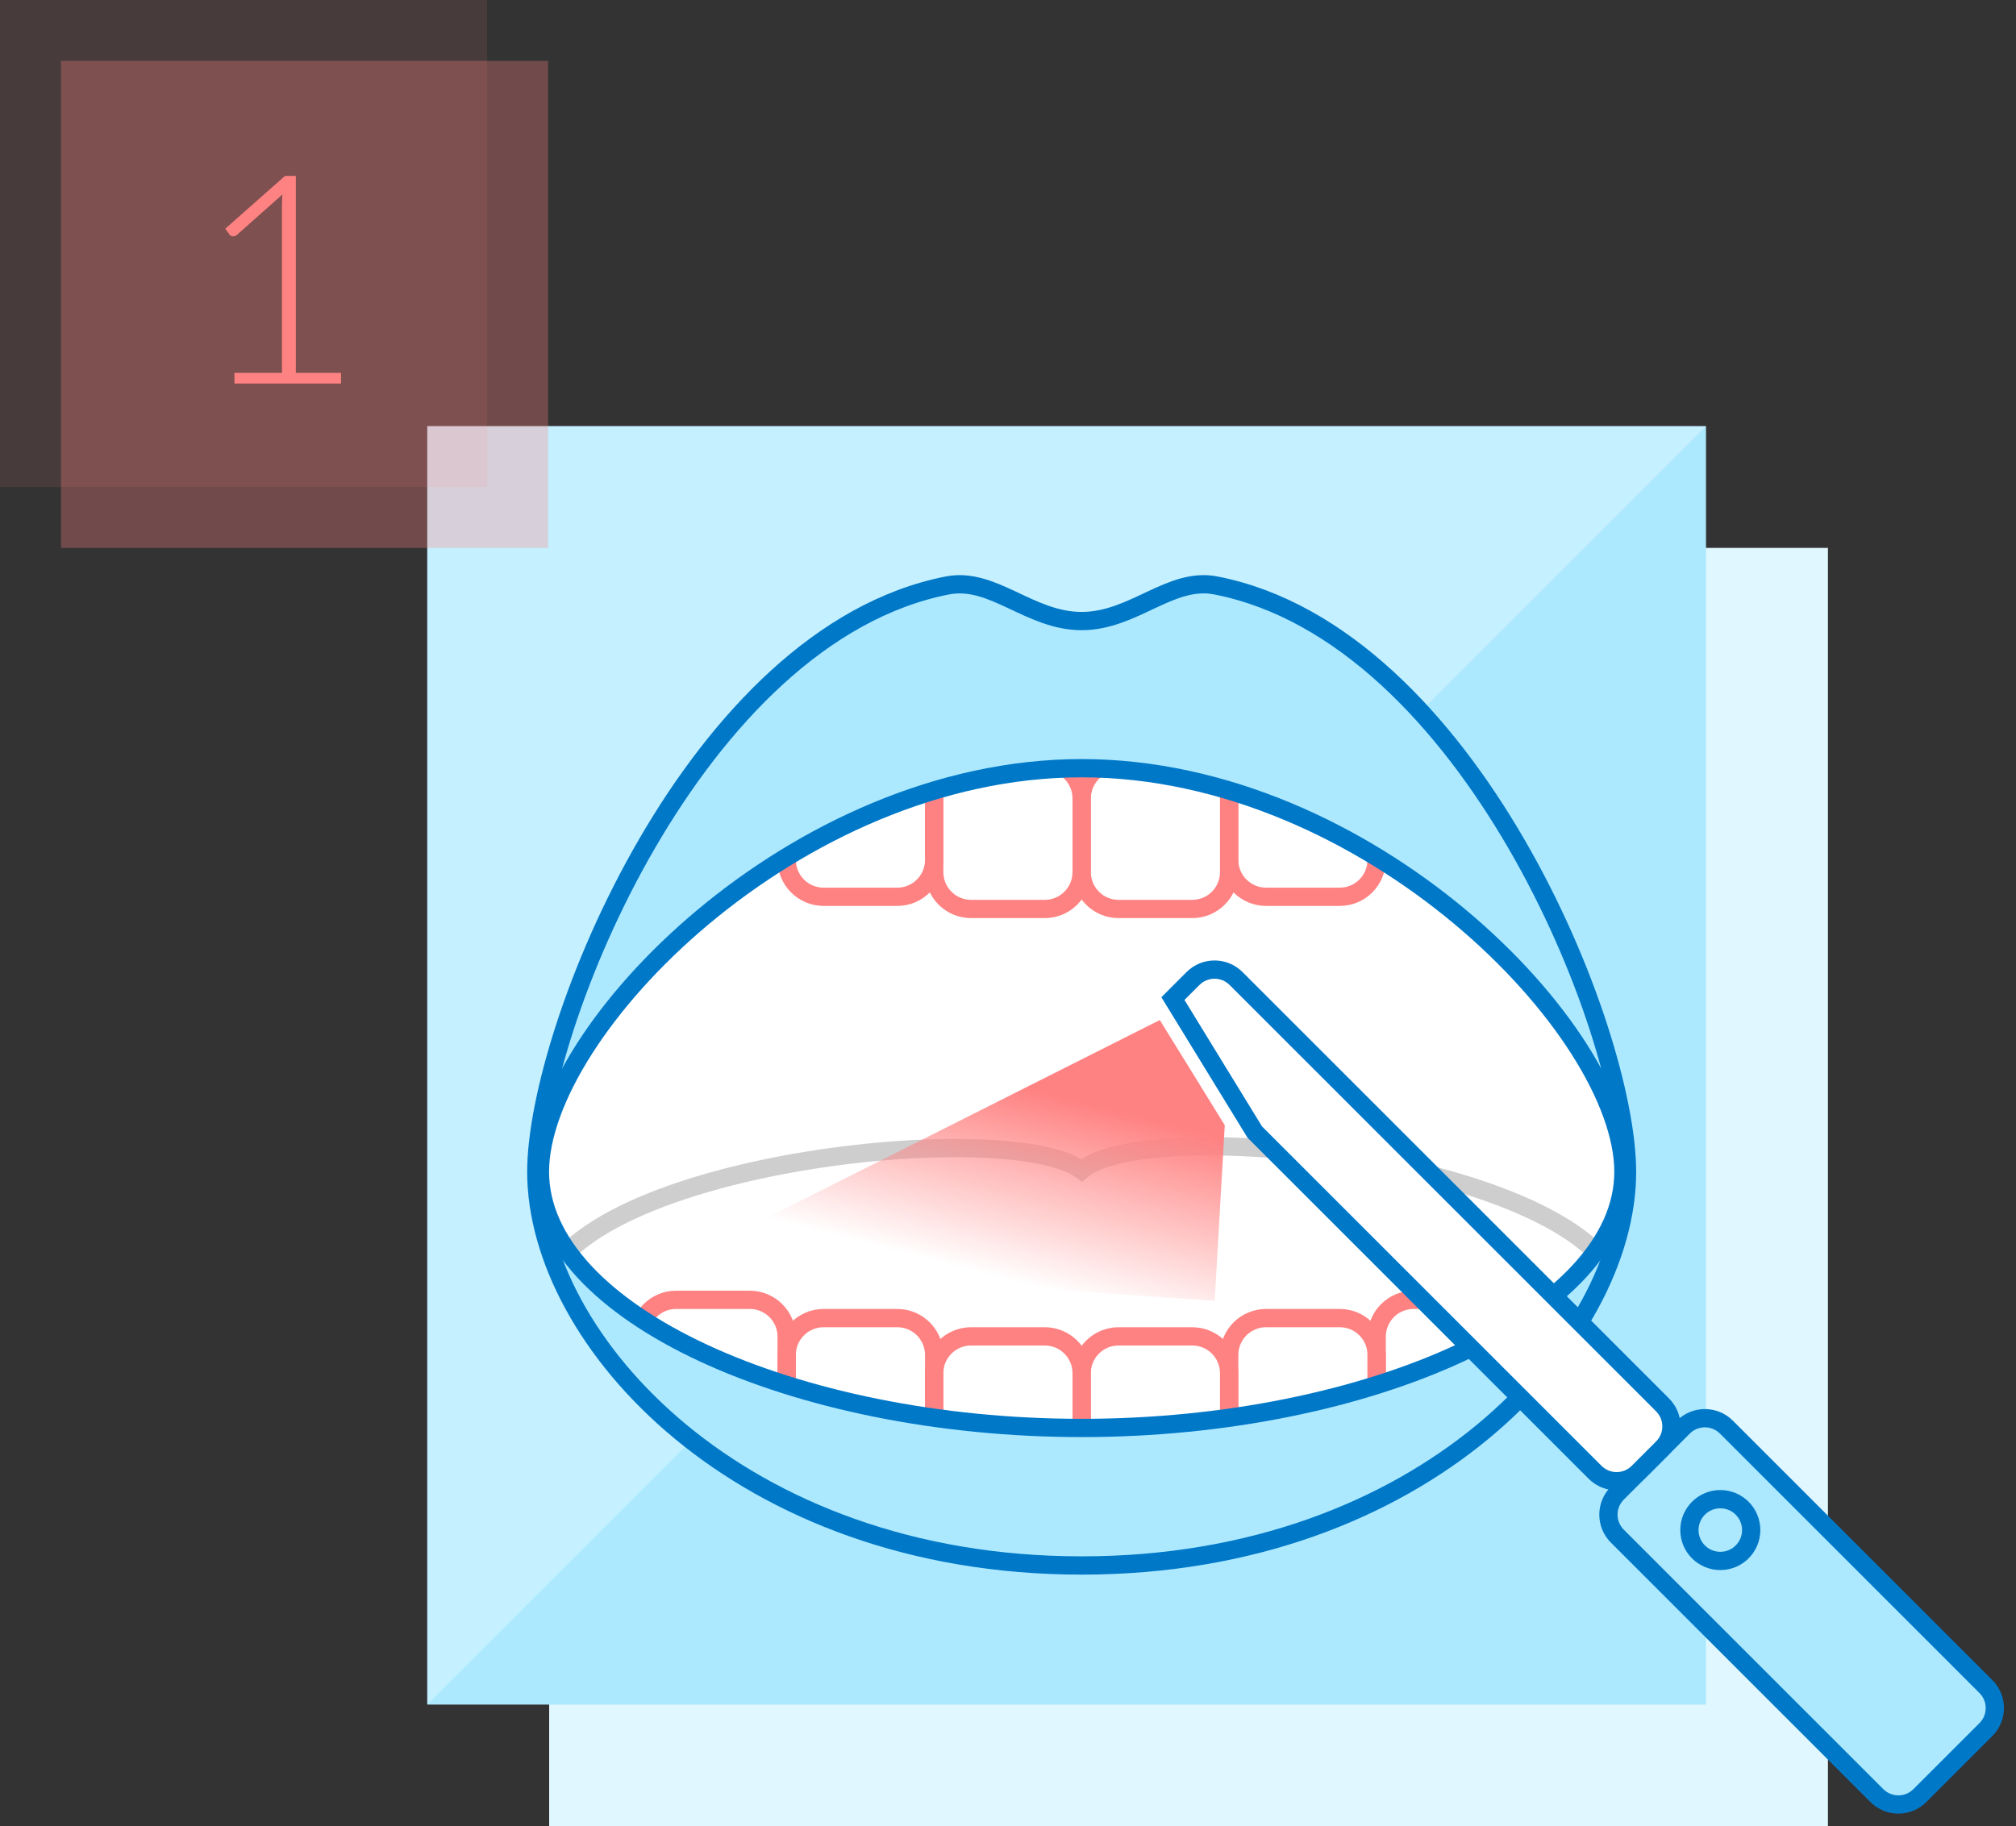 <?xml version="1.0" encoding="utf-8"?>
<!-- Generator: Adobe Illustrator 16.0.3, SVG Export Plug-In . SVG Version: 6.00 Build 0)  -->
<!DOCTYPE svg PUBLIC "-//W3C//DTD SVG 1.1//EN" "http://www.w3.org/Graphics/SVG/1.1/DTD/svg11.dtd">
<svg version="1.1" id="OPIS_SYSTEMU" xmlns="http://www.w3.org/2000/svg" xmlns:xlink="http://www.w3.org/1999/xlink" x="0px"
	 y="0px" width="331.064px" height="300px" viewBox="0 0 331.064 300" enable-background="new 0 0 331.064 300"
	 xml:space="preserve">
<rect x="0" y="0" width="331.064" height="300" fill="#333333" stroke="none"/>
<g id="Group_9_1_">
	<rect x="90.182" y="90" fill-rule="evenodd" clip-rule="evenodd" fill="#E0F7FF" width="210" height="210"/>
	<rect x="70.158" y="70" fill-rule="evenodd" clip-rule="evenodd" fill="#ACE9FF" width="210" height="210"/>
	<polygon opacity="0.3" fill="#FFFFFF" points="70.215,279.945 70.215,70 280.158,70 	"/>
	<g id="Rectangle_25_1_" opacity="0.102">
		<g>
			<rect fill="#FF8282" width="80" height="80"/>
		</g>
	</g>
	<g id="Rectangle_25_copy_1_" opacity="0.302">
		<g>
			<rect x="10.012" y="10" fill="#FF8282" width="80" height="80"/>
		</g>
	</g>
	<g id="_x32_">
		<g>
			<path fill="#FF8282" d="M38.503,61.248h7.8V33.675c0-0.544,0.024-1.121,0.072-1.729l-7.488,6.653
				c-0.16,0.145-0.352,0.216-0.575,0.216c-0.272,0-0.48-0.096-0.624-0.288l-0.696-0.961l9.816-8.67h1.775v32.352h7.416V63H38.503
				V61.248z"/>
		</g>
	</g>
</g>
<path fill="#ACE9FF" stroke="#0078C8" stroke-width="3" stroke-miterlimit="10" d="M267.189,192.485
	c0,27.688-33.407,64.666-89.559,64.666c-56.15,0-89.559-36.979-89.559-64.666c0-23.47,26.006-88.209,67.521-96.318
	c7.46-1.458,13.483,5.85,22.037,5.85c8.547,0,14.565-7.309,22.021-5.853C241.176,104.27,267.189,169.013,267.189,192.485z"/>
<path fill="#FFFFFF" d="M266.595,192.099c0,23.238-41.837,42.076-88.964,42.076s-88.964-18.838-88.964-42.076
	c0-23.237,41.837-66.298,88.964-66.298S266.595,168.862,266.595,192.099z"/>
<g>
	<defs>
		<path id="SVGID_1_" d="M266.595,192.485c0,23.238-41.837,42.076-88.964,42.076s-88.964-18.838-88.964-42.076
			c0-23.237,41.837-66.298,88.964-66.298S266.595,169.248,266.595,192.485z"/>
	</defs>
	<clipPath id="SVGID_2_">
		<use xlink:href="#SVGID_1_"  overflow="visible"/>
	</clipPath>
	<g clip-path="url(#SVGID_2_)">
		<path fill="none" stroke="#FF8282" stroke-width="3" stroke-miterlimit="10" d="M177.624,143.258c0,3.342-2.709,6.052-6.052,6.052
			h-12.104c-3.343,0-6.052-2.709-6.052-6.052v-12.103c0-3.342,2.709-6.052,6.052-6.052h12.104c3.343,0,6.052,2.709,6.052,6.052
			V143.258z"/>
		<path fill="none" stroke="#FF8282" stroke-width="3" stroke-miterlimit="10" d="M201.845,143.258c0,3.342-2.709,6.052-6.052,6.052
			h-12.104c-3.343,0-6.052-2.709-6.052-6.052v-12.103c0-3.342,2.709-6.052,6.052-6.052h12.104c3.343,0,6.052,2.709,6.052,6.052
			V143.258z"/>
		<path fill="none" stroke="#FF8282" stroke-width="3" stroke-miterlimit="10" d="M226.065,141.257c0,3.342-2.709,6.052-6.052,6.052
			h-12.103c-3.343,0-6.052-2.709-6.052-6.052v-12.103c0-3.342,2.709-6.052,6.052-6.052h12.103c3.343,0,6.052,2.709,6.052,6.052
			V141.257z"/>
		<path fill="none" stroke="#FF8282" stroke-width="3" stroke-miterlimit="10" d="M153.402,141.257c0,3.342-2.709,6.052-6.052,6.052
			h-12.103c-3.343,0-6.052-2.709-6.052-6.052v-12.103c0-3.342,2.709-6.052,6.052-6.052h12.103c3.343,0,6.052,2.709,6.052,6.052
			V141.257z"/>
	</g>
	<g clip-path="url(#SVGID_2_)">
		<path fill="none" stroke="#FF8282" stroke-width="3" stroke-miterlimit="10" d="M177.624,237.671c0,3.342-2.709,6.052-6.052,6.052
			h-12.104c-3.343,0-6.052-2.709-6.052-6.052v-12.104c0-3.342,2.709-6.051,6.052-6.051h12.104c3.343,0,6.052,2.709,6.052,6.051
			V237.671z"/>
		<path fill="none" stroke="#FF8282" stroke-width="3" stroke-miterlimit="10" d="M201.845,237.671c0,3.342-2.709,6.052-6.052,6.052
			h-12.104c-3.343,0-6.052-2.709-6.052-6.052v-12.104c0-3.342,2.709-6.051,6.052-6.051h12.104c3.343,0,6.052,2.709,6.052,6.051
			V237.671z"/>
		<path fill="none" stroke="#FF8282" stroke-width="3" stroke-miterlimit="10" d="M226.065,234.67c0,3.342-2.709,6.052-6.052,6.052
			h-12.103c-3.343,0-6.052-2.709-6.052-6.052v-12.104c0-3.342,2.709-6.051,6.052-6.051h12.103c3.343,0,6.052,2.709,6.052,6.051
			V234.67z"/>
		<path fill="none" stroke="#FF8282" stroke-width="3" stroke-miterlimit="10" d="M153.402,234.67c0,3.342-2.709,6.052-6.052,6.052
			h-12.103c-3.343,0-6.052-2.709-6.052-6.052v-12.104c0-3.342,2.709-6.051,6.052-6.051h12.103c3.343,0,6.052,2.709,6.052,6.051
			V234.67z"/>
		<path fill="none" stroke="#FF8282" stroke-width="3" stroke-miterlimit="10" d="M129.182,231.668c0,3.342-2.709,6.052-6.052,6.052
			h-12.104c-3.343,0-6.052-2.709-6.052-6.052v-12.104c0-3.342,2.709-6.051,6.052-6.051h12.104c3.343,0,6.052,2.709,6.052,6.051
			V231.668z"/>
		<path fill="none" stroke="#FF8282" stroke-width="3" stroke-miterlimit="10" d="M250.287,231.668c0,3.342-2.709,6.052-6.052,6.052
			h-12.104c-3.343,0-6.052-2.709-6.052-6.052v-12.104c0-3.342,2.709-6.051,6.052-6.051h12.104c3.343,0,6.052,2.709,6.052,6.051
			V231.668z"/>
	</g>
	<path clip-path="url(#SVGID_2_)" fill="none" stroke="#CECECE" stroke-width="3" stroke-miterlimit="10" d="M88.667,214.922
		c0-23.238,76.416-31.964,88.964-22.699c11.799-9.953,88.964-0.54,88.964,22.697"/>
</g>
<path fill="none" stroke="#0078C8" stroke-width="3" stroke-miterlimit="10" d="M266.595,192.485
	c0,23.238-41.837,42.076-88.964,42.076s-88.964-18.838-88.964-42.076c0-23.237,41.837-66.298,88.964-66.298
	S266.595,169.248,266.595,192.485z"/>
<path fill="#ACE9FF" stroke="#0078C8" stroke-width="3" stroke-miterlimit="10" d="M315.281,294.946
	c-1.952,1.952-5.118,1.953-7.071,0l-42.612-42.612c-1.953-1.953-1.952-5.119,0-7.071l10.84-10.841c1.953-1.953,5.119-1.953,7.071,0
	l42.613,42.613c1.952,1.952,1.952,5.118,0,7.07L315.281,294.946z"/>
<path fill="#FFFFFF" stroke="#0078C8" stroke-width="3" stroke-miterlimit="10" d="M269.015,241.845
	c-1.953,1.953-5.118,1.953-7.071,0l-55.886-55.886l-13.443-21.929l3.298-3.297c1.953-1.953,5.118-1.953,7.071,0l70.036,70.036
	c1.953,1.953,1.953,5.119,0,7.071L269.015,241.845z"/>
<circle fill="#ACE9FF" stroke="#0078C8" stroke-width="3" stroke-miterlimit="10" cx="282.506" cy="251.331" r="5.073"/>
<g display="none">
	
		<line display="inline" fill="#ACE9FF" stroke="#0078C8" stroke-width="3" stroke-linecap="round" stroke-linejoin="round" stroke-miterlimit="10" x1="179.411" y1="183.787" x2="193.018" y2="175.691"/>
	
		<line display="inline" fill="#ACE9FF" stroke="#0078C8" stroke-width="3" stroke-linecap="round" stroke-linejoin="round" stroke-miterlimit="10" x1="186.876" y1="194.884" x2="195.786" y2="181.795"/>
	
		<line display="inline" fill="#ACE9FF" stroke="#0078C8" stroke-width="3" stroke-linecap="round" stroke-linejoin="round" stroke-miterlimit="10" x1="188.974" y1="170.345" x2="173.221" y2="171.932"/>
</g>
<linearGradient id="SVGID_3_" gradientUnits="userSpaceOnUse" x1="155.857" y1="207.808" x2="163.593" y2="177.479">
	<stop  offset="0" style="stop-color:#FF8282;stop-opacity:0"/>
	<stop  offset="1" style="stop-color:#FF8282"/>
</linearGradient>
<polygon fill="url(#SVGID_3_)" points="199.474,213.669 110.784,207.665 190.463,167.554 201.129,184.833 "/>
</svg>
